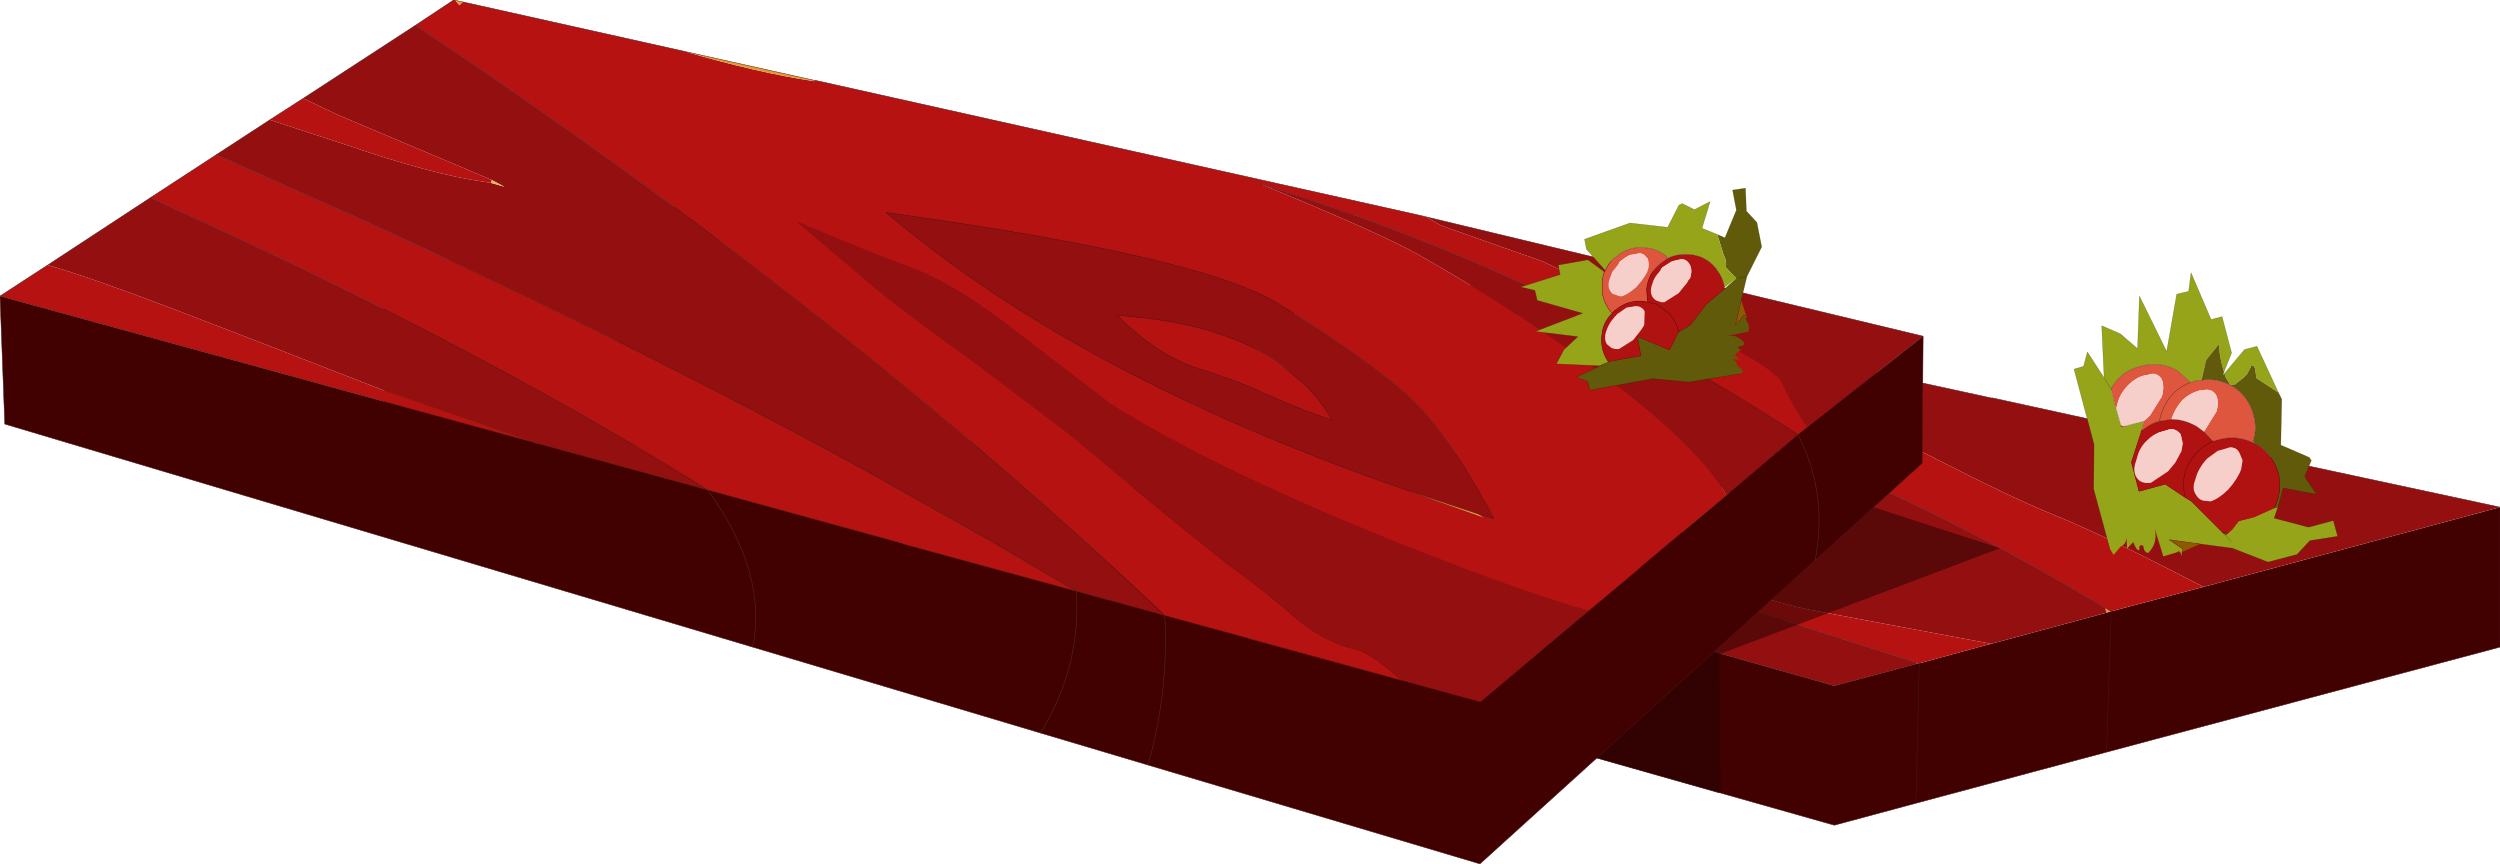 <?xml version="1.0"?>
<svg xmlns="http://www.w3.org/2000/svg" xmlns:xlink="http://www.w3.org/1999/xlink" width="261.75px" height="90.45px"><g transform="matrix(1, 0, 0, 1, -124, -166.5)"><use xlink:href="#object-0" width="261.75" height="90.45" transform="matrix(1, 0, 0, 1, 124, 166.5)"/></g><defs><g transform="matrix(1, 0, 0, 1, -124, -166.5)" id="object-0"><path fill-rule="evenodd" fill="#410101" stroke="none" d="M385.75 219.6L385.75 234.25L344.55 245.25L324.6 250.6L316.05 252.9L240.1 231.4L240.1 216.8L316.05 238.3L324.65 236L324.9 235.95L324.95 235.95L332.45 233.9L332.5 233.9L344.55 230.65L345 230.5L345.05 230.5L354.7 227.95L385.75 219.6M344.55 245.25L345.05 230.5L344.55 245.25M324.6 250.6L324.95 235.95L324.6 250.6"/><path fill-rule="evenodd" fill="#764203" stroke="none" d="M240.1 231.4L202.15 220.65L191.9 217.75L164.2 209.9L164.2 195.3L194.3 203.8L204.75 206.75L204.8 206.75L240.1 216.8L240.1 231.4M191.9 217.75Q195.8 210.75 194.3 203.8Q195.8 210.75 191.9 217.75M204.8 206.75L202.15 220.65L204.8 206.75"/><path fill-rule="evenodd" fill="#db9c35" stroke="none" d="M164.2 195.3L181.55 191.2L187.2 189.9L192.65 188.65Q220.3 201 239.85 216.6L240.1 216.8L204.8 206.75L204.75 206.75L203.9 205.9Q196.2 197.85 187.2 189.9Q196.2 197.85 203.9 205.9L204.75 206.75L194.3 203.8L193.7 203.15Q188 197.15 181.55 191.2Q188 197.15 193.7 203.15L194.3 203.8L164.2 195.3M212.25 184.05L216.45 183.1L258.75 192.25L259.1 192.35L259.25 192.4Q265.9 194.05 277.4 198.75Q276.35 199.55 276.75 200.65Q247.8 191.35 212.25 184.05M306.35 202.5L307.25 202.7L306.35 202.5M324.6 235.85L324.9 235.95L324.65 236L324.6 235.85M251.95 209.65L255.1 210.4Q258.2 211.2 261.65 213.65L251.95 209.65M344.4 230.15L345 230.5L344.55 230.65L344.4 230.15M288.25 218.45L287.4 218.15Q262.25 209.5 251.95 200.15L258.5 201.35L258.5 201.55Q258.5 203.35 269.7 207.75L271.7 208.55Q276.65 212.15 287.75 215.5Q287.25 216.2 287.25 217.05Q287.25 217.55 288.25 218.45M287.75 215.5Q276.65 212.15 271.7 208.55L270.4 207.5Q276.65 208.5 286.1 212Q291.85 214.65 292.3 216.8L287.75 215.5M290 210.7L294.45 212.3Q297 213.5 299.2 214.65L298.7 214.45Q294.25 213 291.75 211.6L290 210.7"/><path fill-rule="evenodd" fill="#941010" stroke="none" d="M192.65 188.65L202.95 186.2L212.25 184.05Q247.8 191.35 276.75 200.65Q317.05 213.5 344.4 230.15L344.55 230.65L332.5 233.9L332.45 233.9L313.5 230.35Q307.6 229.15 297.9 225.2Q287.25 220.9 287.25 219L287.3 218.5L283.35 217.45L272.1 214.35L262.95 208.6Q255.65 204 250 204Q247.5 204 247.5 206.4Q247.5 207.3 248 208Q248.55 208.7 249.65 209.1L251.95 209.65L261.65 213.65Q290.45 225.2 324.6 235.85L324.65 236L316.05 238.3L240.1 216.8L239.85 216.6Q220.3 201 192.65 188.65M273.4 195.4L306.35 202.5L307.25 202.7L319.25 205.3L319.35 205.3L321.05 205.65L325.05 206.55L332.4 208.15L332.55 208.15L342.6 210.35L343.1 210.45L343.15 210.45L385.75 219.6L354.7 227.95Q343.95 222.35 338.65 220.25Q334.1 218.35 327.5 214.95Q321.45 211.85 316.5 209.9Q300.3 203.6 292.35 201.4L281.9 199.45Q274.3 197.65 273.4 195.4M258.5 201.35L251.95 200.15Q262.25 209.5 287.4 218.15L288.25 218.45Q298.5 221.9 311.2 225.3L310.55 223.55Q308.35 219.4 299.2 214.65Q297 213.5 294.45 212.3L290 210.7Q287.15 209.25 284.55 208.5Q280.95 207.4 279.15 206.5Q275.7 204.7 269.65 202.1Q262.5 199 261 199Q258.6 199 258.5 201.35M202.95 186.2Q223.35 197.45 248 208Q223.35 197.45 202.95 186.2"/><path fill-rule="evenodd" fill="#e3b459" stroke="none" d="M258.75 192.25L258.7 192.2L259.15 192.3L259.3 192.35L259.25 192.4L259.1 192.35L258.75 192.25L259.15 192.3L258.75 192.25M321.05 205.65L321 205.65L325.05 206.5L325.05 206.55L321.05 205.65M248 208L251.95 209.65L249.65 209.1Q248.55 208.7 248 208M288.25 218.45Q287.25 217.55 287.25 217.05Q287.25 216.2 287.75 215.5L292.3 216.8Q291.85 214.65 286.1 212Q276.65 208.5 270.4 207.5L271.7 208.55L269.7 207.75Q258.5 203.35 258.5 201.55L258.5 201.35Q258.6 199 261 199Q262.5 199 269.65 202.1Q275.7 204.7 279.15 206.5Q280.95 207.4 284.55 208.5Q287.15 209.25 290 210.7L291.75 211.6Q294.25 213 298.7 214.45L299.2 214.65Q308.35 219.4 310.55 223.55L311.2 225.3Q298.5 221.9 288.25 218.45M258.5 201.35Q271.95 204.25 290 210.7Q271.95 204.25 258.5 201.35"/><path fill-rule="evenodd" fill="#b61212" stroke="none" d="M259.3 192.35L273.4 195.4Q274.3 197.65 281.9 199.45L292.35 201.4Q300.3 203.6 316.5 209.9Q321.45 211.85 327.5 214.95Q334.1 218.35 338.65 220.25Q343.95 222.35 354.7 227.95L345.05 230.5L345 230.5L344.4 230.15Q317.05 213.5 276.75 200.65Q276.35 199.55 277.4 198.75Q265.9 194.05 259.25 192.4L259.3 192.35M324.9 235.95L324.6 235.85Q290.45 225.2 261.65 213.65Q258.2 211.2 255.1 210.4L251.95 209.65L248 208Q247.5 207.3 247.5 206.4Q247.5 204 250 204Q255.65 204 262.95 208.6L272.1 214.35L283.35 217.45L287.3 218.5L287.25 219Q287.25 220.9 297.9 225.2Q307.6 229.15 313.5 230.35L332.45 233.9L324.95 235.95L324.9 235.95"/><path fill="none" stroke="#4e1414" stroke-width="0.05" stroke-linecap="round" stroke-linejoin="round" d="M385.75 219.6L385.75 234.25L344.55 245.25L324.6 250.6L316.05 252.9L240.1 231.4M259.3 192.35L273.4 195.4L306.35 202.5L307.25 202.7L319.25 205.3M319.35 205.3L321.05 205.65L325.05 206.55L332.4 208.15M332.55 208.15L342.6 210.35M343.15 210.45L385.75 219.6M345.05 230.5L344.55 245.25M324.9 235.95L324.6 235.85Q290.45 225.2 261.65 213.65L251.95 209.65L248 208Q223.35 197.45 202.95 186.2M324.65 236L324.9 235.95M345 230.5L344.4 230.15Q317.05 213.5 276.75 200.65M324.95 235.95L324.6 250.6M240.1 216.8L316.05 238.3L324.65 236"/><path fill="none" stroke="#000000" stroke-opacity="0.302" stroke-width="0.05" stroke-linecap="round" stroke-linejoin="round" d="M240.1 231.4L202.15 220.65L204.8 206.75M191.9 217.75L164.2 209.9L164.2 195.3L181.55 191.2L187.2 189.9Q196.2 197.85 203.9 205.9L204.75 206.75M192.65 188.65L202.95 186.2L212.25 184.05L216.45 183.1M324.9 235.95L324.95 235.95M258.5 201.35L251.95 200.15Q262.25 209.5 287.4 218.15L288.25 218.45Q298.5 221.9 311.2 225.3L310.55 223.55Q308.35 219.4 299.2 214.65Q297 213.5 294.45 212.3L290 210.7Q271.95 204.25 258.5 201.35M287.75 215.5Q276.65 212.15 271.7 208.55L270.4 207.5Q276.65 208.5 286.1 212Q291.85 214.65 292.3 216.8L287.75 215.5M240.1 216.8L240.1 231.4M240.1 216.8L239.85 216.6Q220.3 201 192.65 188.65M194.3 203.8Q195.8 210.75 191.9 217.75M181.55 191.2Q188 197.15 193.7 203.15L194.3 203.8L164.2 195.3"/><path fill="none" stroke="#815223" stroke-width="0.05" stroke-linecap="round" stroke-linejoin="round" d="M216.45 183.1L258.75 192.25L259.15 192.3L259.3 192.35M276.75 200.65Q247.8 191.35 212.25 184.05"/><path fill-rule="evenodd" fill="#220000" fill-opacity="0.498" stroke="none" d="M281.95 241.2L318.6 219.1L333.4 223.9L304 235L304.15 249.45L304 249.55L282.95 243.55L281.95 241.2"/><path fill-rule="evenodd" fill="#410101" stroke="none" d="M325.35 201.7L325.25 215L314.05 225.15L278.95 256.95L244.2 246.6L232.95 243.25L202.8 234.25L124.5 210.9L124 197.5L157.9 206.8L158.1 206.85L158.05 206.85L180 212.85L180.5 213L180.35 212.95L198.1 217.8L218.15 223.3L218.5 223.4L218.55 223.45L236.7 228.4Q237.2 236.3 232.95 243.25Q237.2 236.3 236.7 228.4L245.95 230.95L254.75 233.35L279 240L290.35 230.45L295.3 226.3L295.85 225.8L304.75 218.35L312.25 212L313.2 211.25L325.35 201.7M314.05 225.15Q315.4 218.15 312.25 212Q315.4 218.15 314.05 225.15M244.2 246.6Q246.4 238.75 245.95 230.95Q246.4 238.75 244.2 246.6M202.8 234.25Q204.4 226.5 198.1 217.8Q204.4 226.5 202.8 234.25"/><path fill-rule="evenodd" fill="#b61212" stroke="none" d="M124 197.5L129 194.25Q133.35 195.5 142.15 198.85Q149.9 201.8 164.5 207.5L179.95 212.85L180 212.85L158.05 206.85L157.9 206.8L124 197.5M139.75 187.2L146.65 182.7L161.9 189.5Q189.9 202.25 214.5 215.7L227.75 223.15L236.7 228.4L218.55 223.45L218.5 223.4L218.15 223.3L198.1 217.8Q177 204.6 148.95 191.45L139.75 187.2M152.25 179.05L155.75 176.8L159.2 178.45L175.5 185.35L175.4 185.65L174.5 185.5Q169.4 184.8 160.2 181.65L152.25 179.05M167.5 169.15L171.5 166.5L171.7 166.55L171.85 166.75L172.1 167.05L172.45 166.7L195.75 171.9Q203.45 174.15 209.25 175L209.3 174.9L272.45 189L273.3 189.2L274.85 190.1L285.6 193.9Q290.05 196.1 300 200.25Q309.8 204.8 310.6 206.65Q311.6 208.9 313.2 211.25L312.25 212Q286.45 195.2 255.95 185.75Q268.35 190.85 272.4 193.1Q283.7 199.5 292.9 206.55Q302.15 213.65 304.75 218.35L295.85 225.8L295.3 226.3L290.35 230.45Q283.6 228.55 271.95 223.95Q251.6 215.9 240.25 208.75L230.8 201.5Q224.7 196.7 220.25 194.85Q213.65 192.35 207.35 189.65L215 196.15Q218.45 199.05 225.6 204.15L235.85 211.9Q251.1 224.65 255 227.4Q256.65 228.6 260 231.5Q263.1 233.9 266 234.5Q267.45 234.8 270.75 237.75L254.85 233.4L254.75 233.3L254.55 232.55L254.75 233.35L245.95 230.95Q212.55 199.25 167.5 169.15M278.75 220.3L280.4 220.8Q275.35 211.2 270.65 207.25Q265.95 203.3 257.85 198.3Q249.75 193.3 216.75 188.75L218.35 190.05L219.35 190.85Q239 206.65 271.5 217.9L279.35 220.7L278.75 220.3M260.65 206.8Q262.3 208.45 263.5 210.5Q259.4 209.1 256.1 207.55Q253.65 206.4 249.4 205.05Q245.15 203.7 240.95 199.5L243.9 199.8Q251.55 200.7 256.6 203.65L257.8 204.4L260.65 206.8"/><path fill-rule="evenodd" fill="#941010" stroke="none" d="M129 194.25L139.75 187.2L148.95 191.45Q177 204.6 198.1 217.8L180.35 212.95L179.95 212.85L164.5 207.5Q149.9 201.8 142.15 198.85Q133.35 195.5 129 194.25M146.65 182.7L152.25 179.05L160.2 181.65Q169.4 184.8 174.5 185.5L175.4 185.65L176.8 186.05L175.5 185.35L159.2 178.45L155.75 176.8L167.5 169.15Q212.55 199.25 245.95 230.95L236.7 228.4L227.75 223.15L214.5 215.7Q189.9 202.25 161.9 189.5L146.65 182.7M273.3 189.2L325.35 201.7L313.2 211.25Q311.6 208.9 310.6 206.65Q309.8 204.8 300 200.25Q290.05 196.1 285.6 193.9L274.85 190.1L273.3 189.2M254.75 233.3L254.85 233.4L270.75 237.75Q267.45 234.8 266 234.5Q263.1 233.9 260 231.5Q256.65 228.6 255 227.4Q251.1 224.65 235.85 211.9L225.6 204.15Q218.45 199.05 215 196.15L207.35 189.65Q213.65 192.35 220.25 194.85Q224.7 196.7 230.8 201.5L240.25 208.75Q251.6 215.9 271.95 223.95Q283.6 228.55 290.35 230.45L279 240L254.75 233.35L254.75 233.3M304.75 218.35Q302.15 213.65 292.9 206.55Q283.7 199.5 272.4 193.1Q268.35 190.85 255.95 185.75Q286.45 195.2 312.25 212L304.75 218.35M271.5 217.9Q239 206.65 219.35 190.85L218.35 190.05L216.75 188.75Q249.75 193.3 257.85 198.3Q265.95 203.3 270.65 207.25Q275.35 211.2 280.4 220.8L278.75 220.3L271.5 217.9M260.65 206.8L257.8 204.4L256.6 203.65Q251.55 200.7 243.9 199.8L240.95 199.5Q245.15 203.7 249.4 205.05Q253.65 206.4 256.1 207.55Q259.4 209.1 263.5 210.5Q262.3 208.45 260.65 206.8"/><path fill-rule="evenodd" fill="#db9c35" stroke="none" d="M171.5 166.5L172.45 166.7L172.1 167.05L171.85 166.75L171.7 166.55L171.5 166.5M195.75 171.9L209.2 174.9L209.25 175Q203.45 174.15 195.75 171.9M254.75 233.3L254.75 233.35L254.55 232.55L254.75 233.3M295.3 226.3L295.85 225.8L295.3 226.3M271.5 217.9L278.75 220.3L279.35 220.7L271.5 217.9"/><path fill-rule="evenodd" fill="#e3b459" stroke="none" d="M209.2 174.9L209.3 174.9L209.25 175L209.2 174.9M175.5 185.35L176.8 186.05L175.4 185.65L175.5 185.35M180.35 212.95L180 212.85L179.95 212.85L180.35 212.95"/><path fill-rule="evenodd" fill="#eccb8c" stroke="none" d="M272.45 189L273.3 189.15L273.3 189.2L272.45 189M158.05 206.85L158.1 206.85L157.9 206.8L158.05 206.85M180.35 212.95L180.5 213L180 212.85L180.35 212.95"/><path fill="none" stroke="#4e1414" stroke-width="0.05" stroke-linecap="round" stroke-linejoin="round" d="M325.35 201.7L325.25 215L314.05 225.15L278.95 256.95L244.2 246.6L232.95 243.25L202.8 234.25L124.5 210.9L124 197.5L129 194.25L139.75 187.2L146.65 182.7L152.25 179.05L155.75 176.8L167.5 169.15L171.5 166.5L172.45 166.7L195.75 171.9L209.2 174.9L209.3 174.9L272.45 189L273.3 189.2L325.35 201.7L313.2 211.25L312.25 212Q286.45 195.2 255.95 185.75M254.75 233.35L279 240L290.35 230.45L295.3 226.3L295.85 225.8L304.75 218.35L312.25 212M278.75 220.3L280.4 220.8Q275.35 211.2 270.65 207.25Q265.95 203.3 257.85 198.3Q249.75 193.3 216.75 188.75L218.35 190.05L219.35 190.85Q239 206.65 271.5 217.9L278.75 220.3M236.7 228.4L227.75 223.15L214.5 215.7Q189.9 202.25 161.9 189.5L146.65 182.7M198.1 217.8Q177 204.6 148.95 191.45L139.75 187.2M158.05 206.85L157.9 206.8L124 197.5M260.65 206.8Q262.3 208.45 263.5 210.5Q259.4 209.1 256.1 207.55Q253.65 206.4 249.4 205.05Q245.15 203.7 240.95 199.5L243.9 199.8Q251.55 200.7 256.6 203.65L257.8 204.4L260.65 206.8M254.75 233.35L245.95 230.95L236.7 228.4L218.55 223.45L218.5 223.4M218.15 223.3L198.1 217.8L180.35 212.95L180 212.85L158.05 206.85M245.95 230.95Q212.55 199.25 167.5 169.15"/><path fill="none" stroke="#513315" stroke-width="0.05" stroke-linecap="round" stroke-linejoin="round" d="M312.25 212Q315.4 218.15 314.05 225.15M245.95 230.95Q246.4 238.75 244.2 246.6M198.1 217.8Q204.4 226.5 202.8 234.25M236.7 228.4Q237.2 236.3 232.95 243.25"/><path fill-rule="evenodd" fill="#96a419" stroke="none" d="M344.9 223.95L343.2 217.7L343.25 213.05L341.15 205.15L342.15 204.85L342.55 203.35L344.3 206.05L344.05 200.6L346 201.45L347.8 203L348 197.5L350.85 203.3L351.9 197.3L353.15 197L353.4 195.05L355.5 199.95L356.65 199.65L357.65 203.45L356.85 205.45Q356.3 203.6 356.35 202.5L355.05 204.1L354.95 204.3L354.5 206.3L353.8 206.4L353.35 206.55L351.95 205.3Q350.15 204.3 348.1 204.85Q346.1 205.35 345.05 207.15L345.05 207.3L345.55 209.25L346.05 211L346.1 211.2L346.3 211.15L348.45 210.6L348.5 210.55L348.2 211.65L347.15 214.9L347.95 217.95L350.7 217.2L352.8 218.6L353.45 219L356.75 222.3L357.05 222.55L357.6 223.25L357.05 222.55L357.1 222.45L357.25 222.35L357.7 221.95L358.4 221.05L360 220.65L362.1 219.7L362.5 219.6L362.1 220.75L365.7 221.7L368.3 221L368.75 222.65L365.85 223.1L364.5 224.55L361.45 225.35L357.75 223.9L354.35 223.45L353.8 223.35L353.6 223.35L351.1 223L352.55 224L352.45 224.3L352.45 224.8L352.35 224.45L352.15 224.2L351.85 224.35L350.5 224.75L349.6 221.85Q349.95 223.4 348.9 224.4Q348.45 224.3 348.4 223.65Q347.9 223.4 348 224.1Q347.7 224.2 347.35 223.25L346.7 223.95L346.65 222.75Q346.65 223.45 346 223.75L345.3 224.6L344.9 223.95M356.9 205.6L359 203.1L360.3 202.75L362.55 207.6L360.25 206.1L360.25 206.05L360.1 205.1Q359.95 204.65 359.65 204.8L359.65 204.95L359.25 205.7L358.9 206.05L358 206.75L357.5 206.8L357 205.95L356.9 205.6M344.3 206.05L345 207.2L345.05 207.3L345 207.2L344.3 206.05"/><path fill-rule="evenodd" fill="#605a0a" stroke="none" d="M356.85 205.45L356.7 205.85L356.9 205.6L357 205.95L357.5 206.8L358 206.75L358.9 206.05L359.25 205.7L359.65 204.95L359.65 204.8Q359.95 204.65 360.1 205.1L360.25 206.05L360.25 206.1L362.55 207.6L362.9 208.3L362.8 213.1L365.8 214.4L366 214.7L365.3 216.4L366.55 218.25L363.05 217.6L362.5 219.6L362.1 219.7Q363 218 362.55 216.05Q361.95 214 360.15 212.95L360 212.9L359.9 212.65Q360.35 211.35 359.95 210Q359.4 207.9 357.65 206.9Q356.1 206.05 354.5 206.3L354.95 204.3L355.05 204.1L356.35 202.5Q356.3 203.6 356.85 205.45M357.05 222.55L356.8 222.25L357.25 222.35L357.1 222.45L357.05 222.55"/><path fill-rule="evenodd" fill="#8e5902" stroke="none" d="M354.35 223.45L352.45 224.3L352.55 224L351.1 223L353.6 223.35L353.8 223.35L354.35 223.45"/><path fill-rule="evenodd" fill="#df563e" stroke="none" d="M353.35 206.55L353.8 206.4L354.5 206.3Q356.1 206.05 357.65 206.9Q359.4 207.9 359.95 210Q360.35 211.35 359.9 212.65L359.9 212.85Q358.2 212.05 356.4 212.5L355.7 212.7L354.75 211.7L356.05 209.6Q356.4 208.45 355.95 207.75Q355.4 207.1 354.55 207.4L354.4 207.35L353.95 207.5Q353.2 207.75 352.5 208.4Q351.7 209.3 351.35 210.4L350.1 210.6Q350.25 209.6 350.8 208.7Q351.7 207.15 353.35 206.55Q351.7 207.15 350.8 208.7Q350.25 209.6 350.1 210.6Q349 210.9 348.2 211.65L348.5 210.55L348.45 210.6L349.1 210L350.35 208Q350.65 206.85 350.3 206.15Q349.75 205.4 348.9 205.75Q347.8 205.85 346.8 206.85Q345.85 207.85 345.65 209L345.55 209.25L345.05 207.3L345.05 207.15Q346.1 205.35 348.1 204.85Q350.15 204.3 351.95 205.3L353.35 206.55M346.05 211L346.3 211.15L346.1 211.2L346.05 211"/><path fill-rule="evenodd" fill="#b01111" stroke="none" d="M350.1 210.6L351.35 210.4Q352.7 210.4 354 211.15L354.75 211.7L355.7 212.7L356.4 212.5Q358.2 212.05 359.9 212.85L360 212.9L360.15 212.95Q361.95 214 362.55 216.05Q363 218 362.1 219.7L360 220.65L358.4 221.05L357.7 221.95L357.25 222.35L356.8 222.25L356.75 222.3L353.45 219L352.8 218.6L350.7 217.2L347.95 217.95L347.15 214.9L348.2 211.65Q349 210.9 350.1 210.6M352.3 211.95Q351.8 211.35 351.15 211.45L350.85 211.55L350.15 211.75Q349.45 211.95 348.8 212.6Q348 213.35 347.75 214.4L347.65 214.75Q347.25 215.8 347.7 216.5Q348.15 217.2 349.2 217.05L351 215.85L351.75 214.95L352.4 213.75L352.55 212.9L352.3 211.95M355.7 212.7Q354.15 213.4 353.3 214.8Q352.25 216.55 352.8 218.6Q352.25 216.55 353.3 214.8Q354.15 213.4 355.7 212.7M357.1 213.45L356.2 213.7L355.1 214.5Q354.15 215.5 353.85 216.7Q353.45 217.7 353.95 218.35Q354.3 218.95 355 218.95L355.45 219Q356.35 218.7 357.3 217.75Q358.25 216.7 358.65 215.65L358.8 214.7L358.45 213.85Q357.95 213.15 357.1 213.45"/><path fill-rule="evenodd" fill="#f7cfca" stroke="none" d="M351.35 210.4Q351.7 209.3 352.5 208.4Q353.2 207.75 353.95 207.5L354.4 207.35L354.55 207.4Q355.4 207.1 355.95 207.75Q356.4 208.45 356.05 209.6L354.75 211.7L354 211.15Q352.7 210.4 351.35 210.4M345.55 209.25L345.65 209Q345.85 207.85 346.8 206.85Q347.8 205.85 348.9 205.75Q349.75 205.4 350.3 206.15Q350.65 206.85 350.35 208L349.1 210L348.45 210.6L346.3 211.15L346.05 211L345.55 209.25M352.3 211.95L352.55 212.9L352.4 213.75L351.75 214.95L351 215.85L349.2 217.05Q348.15 217.2 347.7 216.5Q347.25 215.8 347.65 214.75L347.75 214.4Q348 213.35 348.8 212.6Q349.45 211.95 350.15 211.75L350.85 211.55L351.15 211.45Q351.8 211.35 352.3 211.95M357.1 213.45Q357.95 213.15 358.45 213.85L358.8 214.7L358.65 215.65Q358.25 216.7 357.3 217.75Q356.35 218.7 355.45 219L355 218.95Q354.3 218.95 353.95 218.35Q353.45 217.7 353.85 216.7Q354.15 215.5 355.1 214.5L356.2 213.7L357.1 213.45"/><path fill="none" stroke="#000000" stroke-opacity="0.302" stroke-width="0.05" stroke-linecap="round" stroke-linejoin="round" d="M344.9 223.95L343.2 217.7L343.25 213.05L341.15 205.15L342.15 204.85L342.55 203.35L344.3 206.05L344.05 200.6L346 201.45L347.8 203L348 197.5L350.85 203.3L351.9 197.3L353.15 197L353.4 195.05L355.5 199.95L356.65 199.65L357.65 203.45L356.85 205.45L356.7 205.85L356.9 205.6L359 203.1L360.3 202.75L362.55 207.6L362.9 208.3L362.8 213.1L365.8 214.4M366 214.7L365.3 216.4L366.55 218.25L363.05 217.6L362.5 219.6L362.1 220.75L365.7 221.7L368.3 221L368.75 222.65L365.85 223.1L364.5 224.55L361.45 225.35L357.75 223.9L354.35 223.45L353.8 223.35L353.6 223.35L351.1 223L352.55 224L352.45 224.3L352.45 224.8M348.45 210.6L348.5 210.55L348.2 211.65L347.15 214.9L347.95 217.95L350.7 217.2L352.8 218.6L353.45 219L356.75 222.3L357.05 222.55L357.6 223.25M345.05 207.3L345.55 209.25L346.05 211L346.1 211.2L346.3 211.15L348.45 210.6M345.05 207.3L345 207.2L344.3 206.05M360 212.9L359.9 212.65"/><path fill="none" stroke="#000000" stroke-opacity="0.502" stroke-width="0.05" stroke-linecap="round" stroke-linejoin="round" d="M354.5 206.3L353.8 206.4L353.35 206.55Q351.7 207.15 350.8 208.7Q350.25 209.6 350.1 210.6L351.35 210.4Q352.7 210.4 354 211.15L354.75 211.7L355.7 212.7L356.4 212.5Q358.2 212.05 359.9 212.85L359.9 212.65Q360.35 211.35 359.95 210Q359.4 207.9 357.65 206.9Q356.1 206.05 354.5 206.3M348.2 211.65Q349 210.9 350.1 210.6M345.05 207.3L345.05 207.15Q346.1 205.35 348.1 204.85Q350.15 204.3 351.95 205.3L353.35 206.55M352.8 218.6Q352.25 216.55 353.3 214.8Q354.15 213.4 355.7 212.7M360 212.9L360.15 212.95Q361.95 214 362.55 216.05Q363 218 362.1 219.7M359.9 212.85L360 212.9M356.8 222.25L356.75 222.3M357.25 222.35L356.8 222.25"/><path fill-rule="evenodd" fill="#605a0a" stroke="none" d="M303.8 191.05L304.6 191.4L305.8 188.5L305.4 186.4L306.75 186.2L306.85 188.6L307.95 189.8L308.45 192.35L306.9 195.45L306.3 197.95L305.7 200.55L306.6 199.5L306.85 199.6L307.25 199.6L306.95 199.65L306.75 199.85L306.85 200.05Q307.2 200.6 307.1 201.2L304.7 201.7Q305.95 201.45 306.65 202.45Q306.55 202.75 306.05 202.75Q305.85 203.05 306.3 203.1L305.6 203.65L306.15 204.15L305.15 204.1Q305.75 204.15 305.9 204.75L306.55 205.4L306.05 205.7L306.1 205.65L300.8 206.5L297.05 206.15L290.45 207.35L290.25 206.45L289.05 206L292.15 204.5L292.4 204.4L292.45 204.35L295.8 203.75L295.45 201.75L298.8 203.15L299.75 201.25L299.8 201.25L301 200.5L302.65 198.35L304.55 196.75L305.8 195.65L305.75 195.6L305.25 195.1L304.7 194.5Q304.8 193.8 304.45 193.15L303.8 191.05M306.9 195.45L305.8 195.65L306.9 195.45"/><path fill-rule="evenodd" fill="#8e5902" stroke="none" d="M306.3 197.95L306.85 199.6L306.6 199.5L305.7 200.55L306.3 197.95"/><path fill-rule="evenodd" fill="#96a419" stroke="none" d="M292.15 204.5L291.45 204.8L286.95 204.6L287.75 203.1L289.2 201.75L284.75 201.2L289.7 199.3L284.95 197.95L284.7 196.9L283.2 196.55L287.35 195.25L287.15 194.25L290.25 193.7L291.9 194.9L291.95 195.05L291.9 195.15L291.75 195.8L291.75 196.1L291.75 197.1Q291.9 198.2 292.65 199.15L292.8 199.3Q291.8 200.25 291.7 201.7Q291.55 203.15 292.4 204.4L292.15 204.5M292.05 194.8L290.1 192.6L289.9 191.55L294.65 189.85L298.6 190.3L299.8 187.95L300.1 187.8L301.4 188.45L303.05 187.6L302.2 190.4L303.8 191.05L304.45 193.15Q304.8 193.8 304.7 194.5L305.25 195.1L305.75 195.6L305.8 195.65L304.55 196.6Q304.4 195.55 303.7 194.7L303.7 194.6L303.65 194.6Q302.55 193.25 300.85 193.15Q299.7 193.05 298.7 193.5L298.35 193.25Q297.4 192.5 296.2 192.45Q294.5 192.25 293.2 193.4L292.95 193.55Q292.4 194.1 292.1 194.8L292.05 194.8"/><path fill-rule="evenodd" fill="#df563e" stroke="none" d="M291.95 195.05L292.05 194.8L292.1 194.8Q292.4 194.1 292.95 193.55L293.2 193.4Q294.5 192.25 296.2 192.45Q297.4 192.5 298.35 193.25L298.65 193.55L298.6 193.55L297.9 194.05Q296.55 195.1 296.4 196.8L296.5 198.15L296.15 198.05Q294.7 197.9 293.55 198.65L293.15 198.95L293 199.05L292.8 199.3L292.65 199.15Q291.9 198.2 291.75 197.1L291.75 196.1L291.75 195.8L291.9 195.15L291.95 195.05M294.65 193.2Q294.15 193.45 293.6 193.9L293.45 194.1L293.4 194.2L292.8 194.95L292.55 195.6L292.5 195.75Q292.25 196.5 292.6 197L292.8 197.25L293.5 197.5L293.8 197.55Q294.5 197.3 295.3 196.6L295.9 195.9L296.3 195.3L296.5 194.95Q296.7 194.1 296.5 193.55L296.4 193.5Q296 192.85 295.3 193.1L294.65 193.2"/><path fill-rule="evenodd" fill="#b01111" stroke="none" d="M303.65 194.6L303.7 194.7Q304.4 195.55 304.55 196.6L304.55 196.75L302.65 198.35L301 200.5L299.8 201.25L299.75 201.2Q299.55 200.25 298.9 199.5L298.8 199.35L297.55 198.4L297.3 198.3L296.5 198.15L296.4 196.8Q296.55 195.1 297.9 194.05L298.6 193.55L298.65 193.55L298.7 193.5Q299.7 193.05 300.85 193.15Q302.55 193.25 303.65 194.6M296.5 198.15L297.3 198.3L297.55 198.4L298.8 199.35L298.9 199.5Q299.55 200.25 299.75 201.2L299.75 201.25L298.8 203.15L295.45 201.75L295.8 203.75L292.45 204.35L292.4 204.4Q291.55 203.15 291.7 201.7Q291.8 200.25 292.8 199.3L293 199.05L293.15 198.95L293.55 198.65Q294.7 197.9 296.15 198.05L296.5 198.15M298.05 194.5L297.9 194.7L297.85 194.85Q297.2 195.45 297 196.2L296.95 196.35Q296.7 197.1 297.05 197.65L297.3 197.9L297.5 198L297.95 198.15L298.25 198.15L299.75 197.2L300.65 196.1L300.75 195.9L300.95 195.6Q301.25 194.7 300.85 194.1Q300.45 193.5 299.75 193.7L299.1 193.85L299 193.9L298.05 194.5M296.15 200.55L296.2 199.15L296.15 199Q295.7 198.4 294.95 198.6L294.3 198.7L293.3 199.4L293.15 199.6L293.1 199.6L293 199.75Q292.45 200.35 292.2 201.1L292.15 201.25Q291.9 202 292.25 202.55L292.75 202.95L293.15 203.05L293.5 203.05L295 202.1L295.9 200.95L295.95 200.85L296.15 200.55"/><path fill-rule="evenodd" fill="#f7cfca" stroke="none" d="M294.65 193.2L295.3 193.1Q296 192.85 296.4 193.5L296.5 193.55Q296.7 194.1 296.5 194.95L296.3 195.3L295.9 195.9L295.3 196.6Q294.5 197.3 293.8 197.55L293.5 197.5L292.8 197.25L292.6 197Q292.25 196.5 292.5 195.75L292.55 195.6L292.8 194.95L293.4 194.2L293.45 194.1L293.6 193.9Q294.15 193.45 294.65 193.2M298.05 194.5L299 193.9L299.1 193.85L299.75 193.7Q300.45 193.5 300.85 194.1Q301.25 194.7 300.95 195.6L300.75 195.9L300.65 196.1L299.75 197.2L298.25 198.15L297.95 198.15L297.5 198L297.3 197.9L297.05 197.65Q296.7 197.1 296.95 196.35L297 196.2Q297.2 195.45 297.85 194.85L297.9 194.7L298.05 194.5M296.15 200.55L295.95 200.85L295.9 200.95L295 202.1L293.5 203.05L293.15 203.05L292.75 202.95L292.25 202.55Q291.9 202 292.15 201.25L292.2 201.1Q292.45 200.35 293 199.75L293.1 199.6L293.15 199.6L293.3 199.4L294.3 198.7L294.95 198.6Q295.7 198.4 296.15 199L296.2 199.15L296.15 200.55"/><path fill="none" stroke="#000000" stroke-opacity="0.302" stroke-width="0.05" stroke-linecap="round" stroke-linejoin="round" d="M303.8 191.05L304.6 191.4L305.8 188.5L305.4 186.4L306.75 186.2L306.85 188.6L307.95 189.8L308.45 192.35L306.9 195.45L306.3 197.95L305.7 200.55L306.6 199.5L306.85 199.6L307.25 199.6M306.05 205.7L306.1 205.65L300.8 206.5L297.05 206.15L290.45 207.35L290.25 206.45L289.05 206L292.15 204.5L292.4 204.4L292.45 204.35L295.8 203.75L295.45 201.75L298.8 203.15L299.75 201.25L299.8 201.25L301 200.5L302.65 198.35L304.55 196.75L305.8 195.65L306.9 195.45M291.45 204.8L286.95 204.6L287.75 203.1L289.2 201.75L284.75 201.2L289.7 199.3L284.95 197.95L284.7 196.9L283.2 196.55L287.35 195.25L287.15 194.25L290.25 193.7L291.9 194.9M292.05 194.8L290.1 192.6L289.9 191.55L294.65 189.85L298.6 190.3L299.8 187.95M300.1 187.8L301.4 188.45L303.05 187.6L302.2 190.4L303.8 191.05M303.7 194.7L303.7 194.6L303.65 194.6M298.7 193.5L298.35 193.25"/><path fill="none" stroke="#000000" stroke-opacity="0.502" stroke-width="0.05" stroke-linecap="round" stroke-linejoin="round" d="M291.95 195.05L292.05 194.8L292.1 194.8Q292.4 194.1 292.95 193.55L293.2 193.4Q294.5 192.25 296.2 192.45Q297.4 192.5 298.35 193.25L298.65 193.55L298.7 193.5Q299.7 193.05 300.85 193.15Q302.55 193.25 303.65 194.6L303.7 194.7Q304.4 195.55 304.55 196.6L304.55 196.75M298.65 193.55L298.6 193.55L297.9 194.05Q296.55 195.1 296.4 196.8L296.5 198.15L297.3 198.3L297.55 198.4L298.8 199.35L298.9 199.5Q299.55 200.25 299.75 201.2L299.8 201.25M292.8 199.3L293 199.05L293.15 198.95L293.55 198.65Q294.7 197.9 296.15 198.05L296.5 198.15M299.75 201.25L299.75 201.2M291.95 195.05L291.9 195.15L291.75 195.8L291.75 196.1L291.75 197.1Q291.9 198.2 292.65 199.15L292.8 199.3Q291.8 200.25 291.7 201.7Q291.55 203.15 292.4 204.4"/></g></defs></svg>
